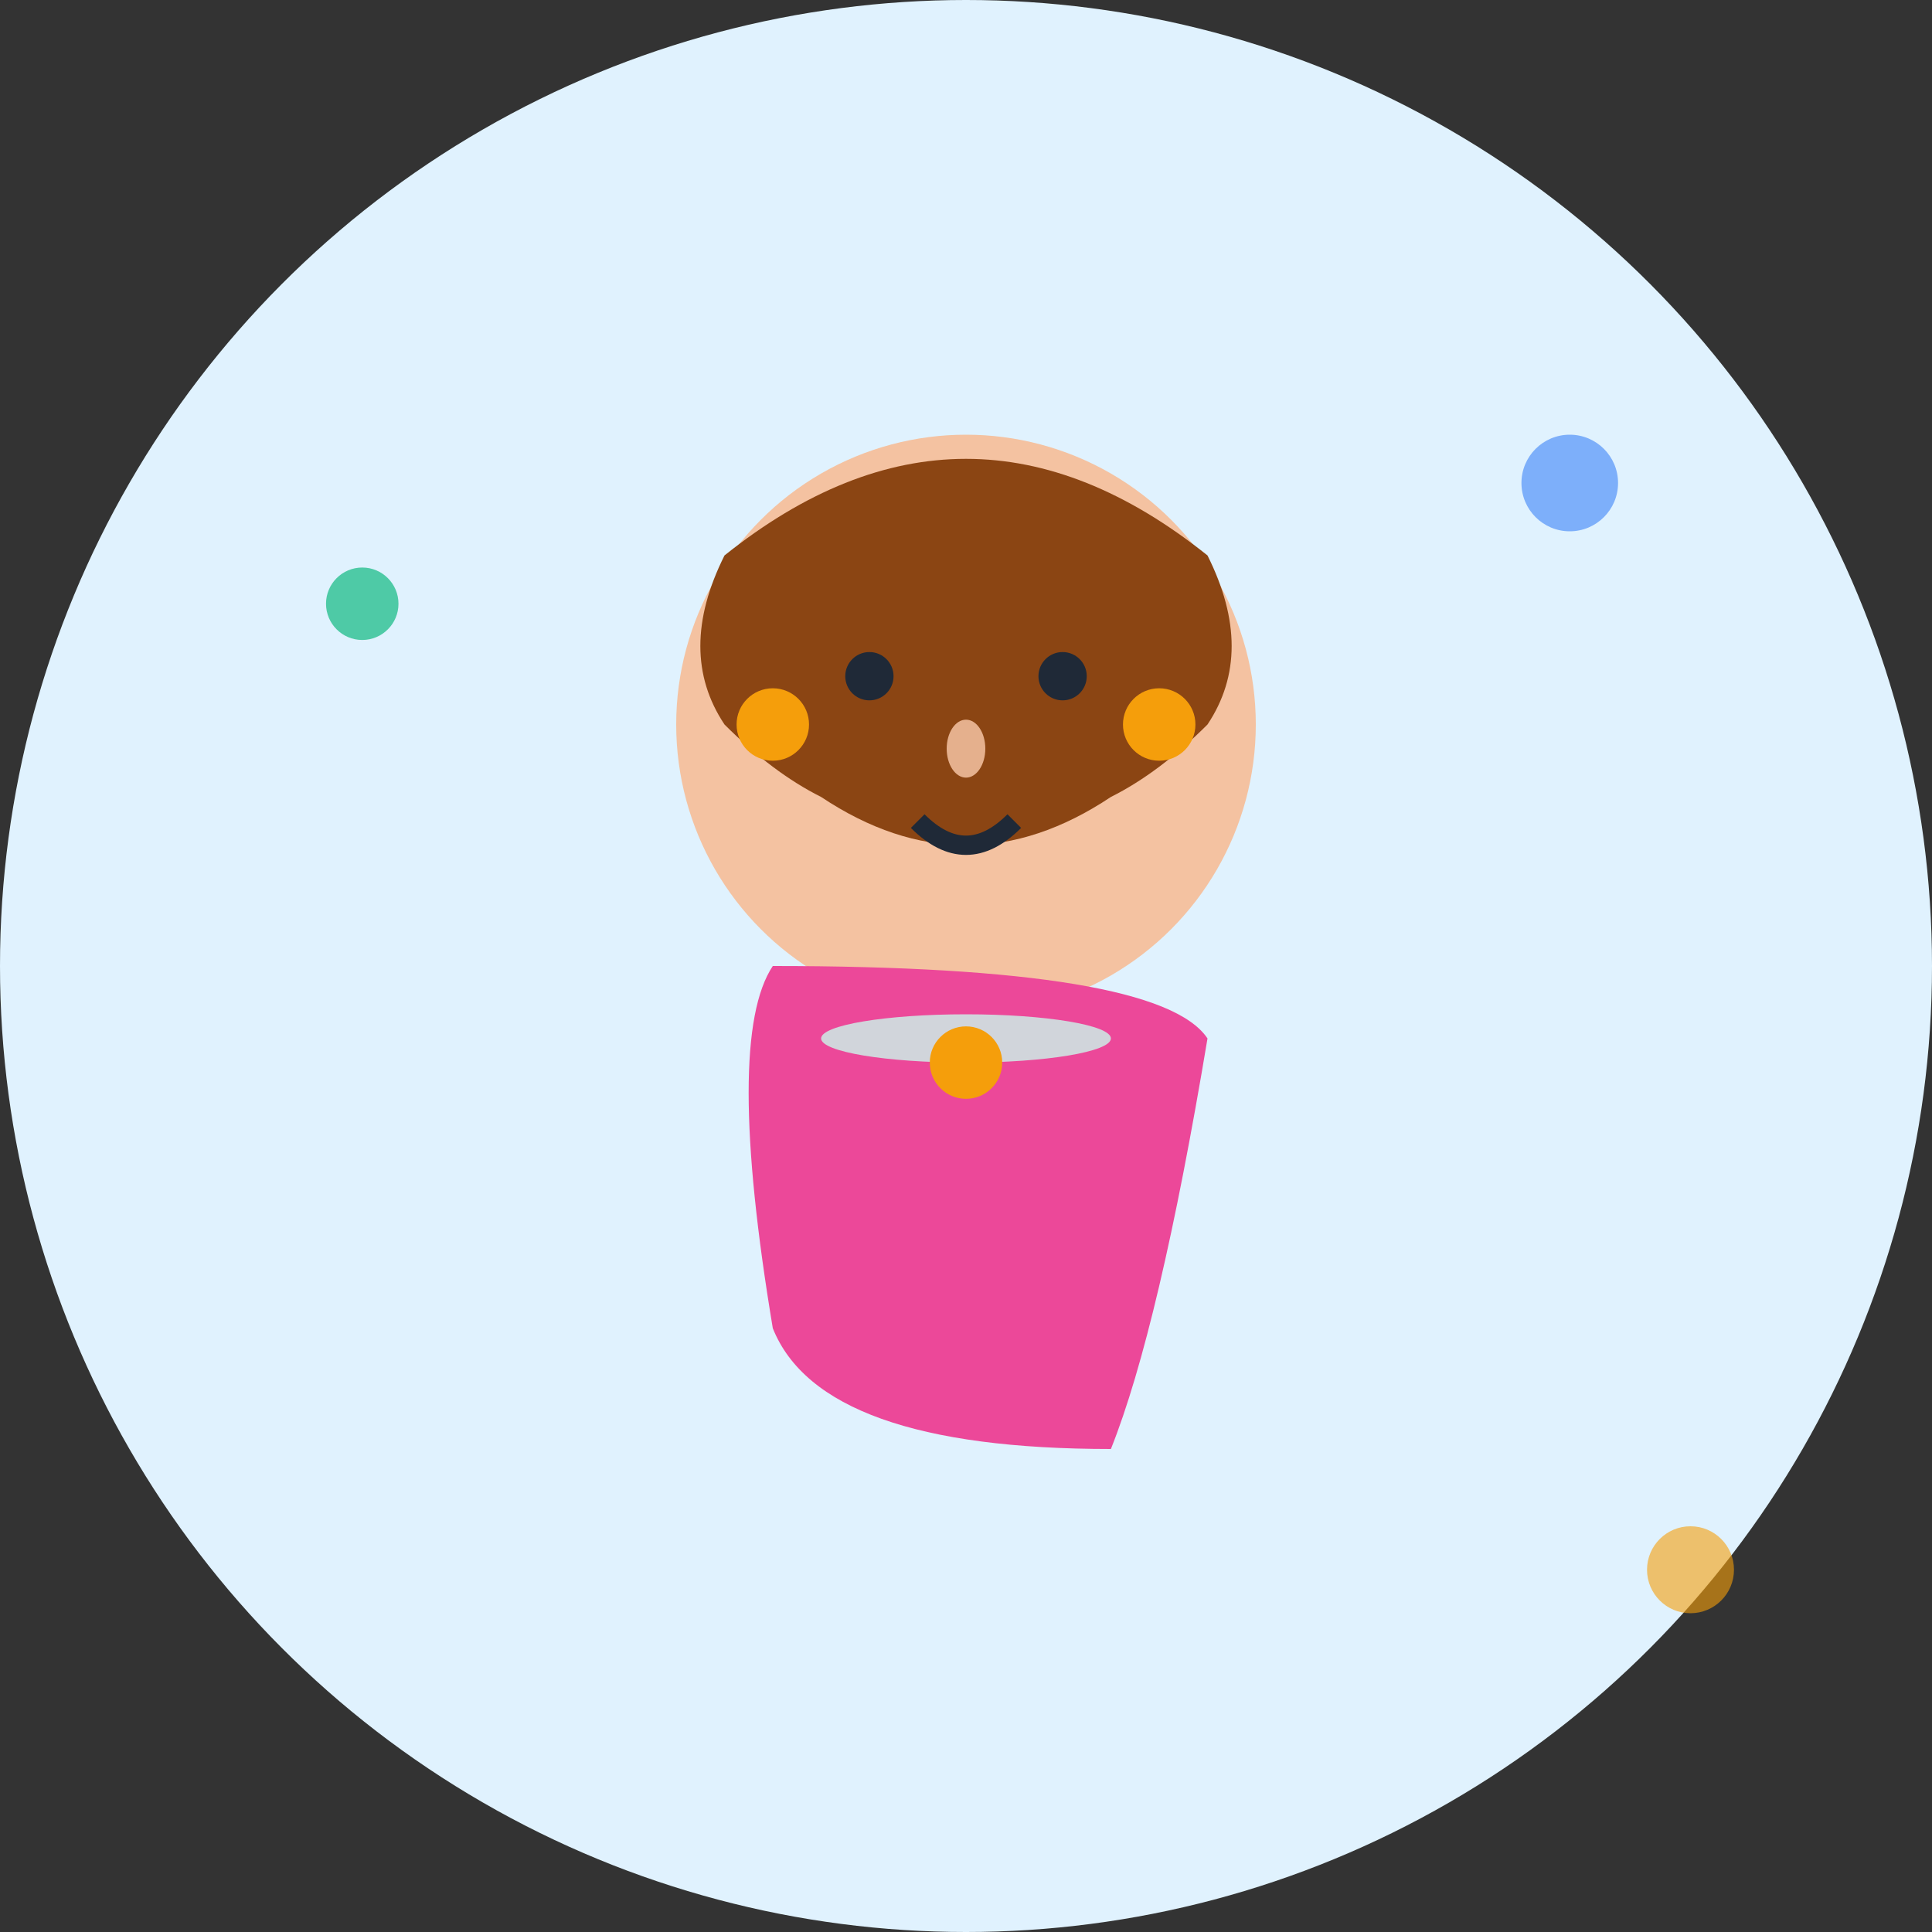 <svg width="80" height="80" viewBox="0 0 80 80" fill="none" xmlns="http://www.w3.org/2000/svg">
  <rect x="0" y="0" width="80" height="80" fill="#333333" stroke="none"/>
  <!-- Background circle -->
  <circle cx="40" cy="40" r="40" fill="#E0F2FE"/>
  
  <!-- Person silhouette - María González -->
  <g transform="translate(40, 35)">
    <!-- Head -->
    <circle cx="0" cy="-5" r="12" fill="#F4C2A1"/>
    
    <!-- Hair - middle-aged woman with shoulder-length hair -->
    <path d="M-10 -12 Q0 -20 10 -12 Q12 -8 10 -5 Q8 -3 6 -2 Q3 0 0 0 Q-3 0 -6 -2 Q-8 -3 -10 -5 Q-12 -8 -10 -12" fill="#8B4513"/>
    
    <!-- Eyes -->
    <circle cx="-4" cy="-7" r="1" fill="#1F2937"/>
    <circle cx="4" cy="-7" r="1" fill="#1F2937"/>
    
    <!-- Nose -->
    <ellipse cx="0" cy="-4" rx="0.8" ry="1.2" fill="#E5B08D"/>
    
    <!-- Mouth - slight smile -->
    <path d="M-2 -1 Q0 1 2 -1" stroke="#1F2937" stroke-width="0.8" fill="none"/>
    
    <!-- Earrings -->
    <circle cx="-8" cy="-5" r="1.5" fill="#F59E0B"/>
    <circle cx="8" cy="-5" r="1.5" fill="#F59E0B"/>
    
    <!-- Body/clothing -->
    <path d="M-8 5 Q-10 8 -8 20 Q-6 25 6 25 Q8 20 10 8 Q8 5 -8 5" fill="#EC4899"/>
    
    <!-- Necklace -->
    <ellipse cx="0" cy="8" rx="6" ry="1" fill="#D1D5DB"/>
    <circle cx="0" cy="9" r="1.5" fill="#F59E0B"/>
  </g>
  
  <!-- Decorative elements -->
  <circle cx="65" cy="20" r="2" fill="#3B82F6" opacity="0.6"/>
  <circle cx="15" cy="25" r="1.5" fill="#10B981" opacity="0.7"/>
  <circle cx="70" cy="65" r="1.8" fill="#F59E0B" opacity="0.6"/>
</svg>
